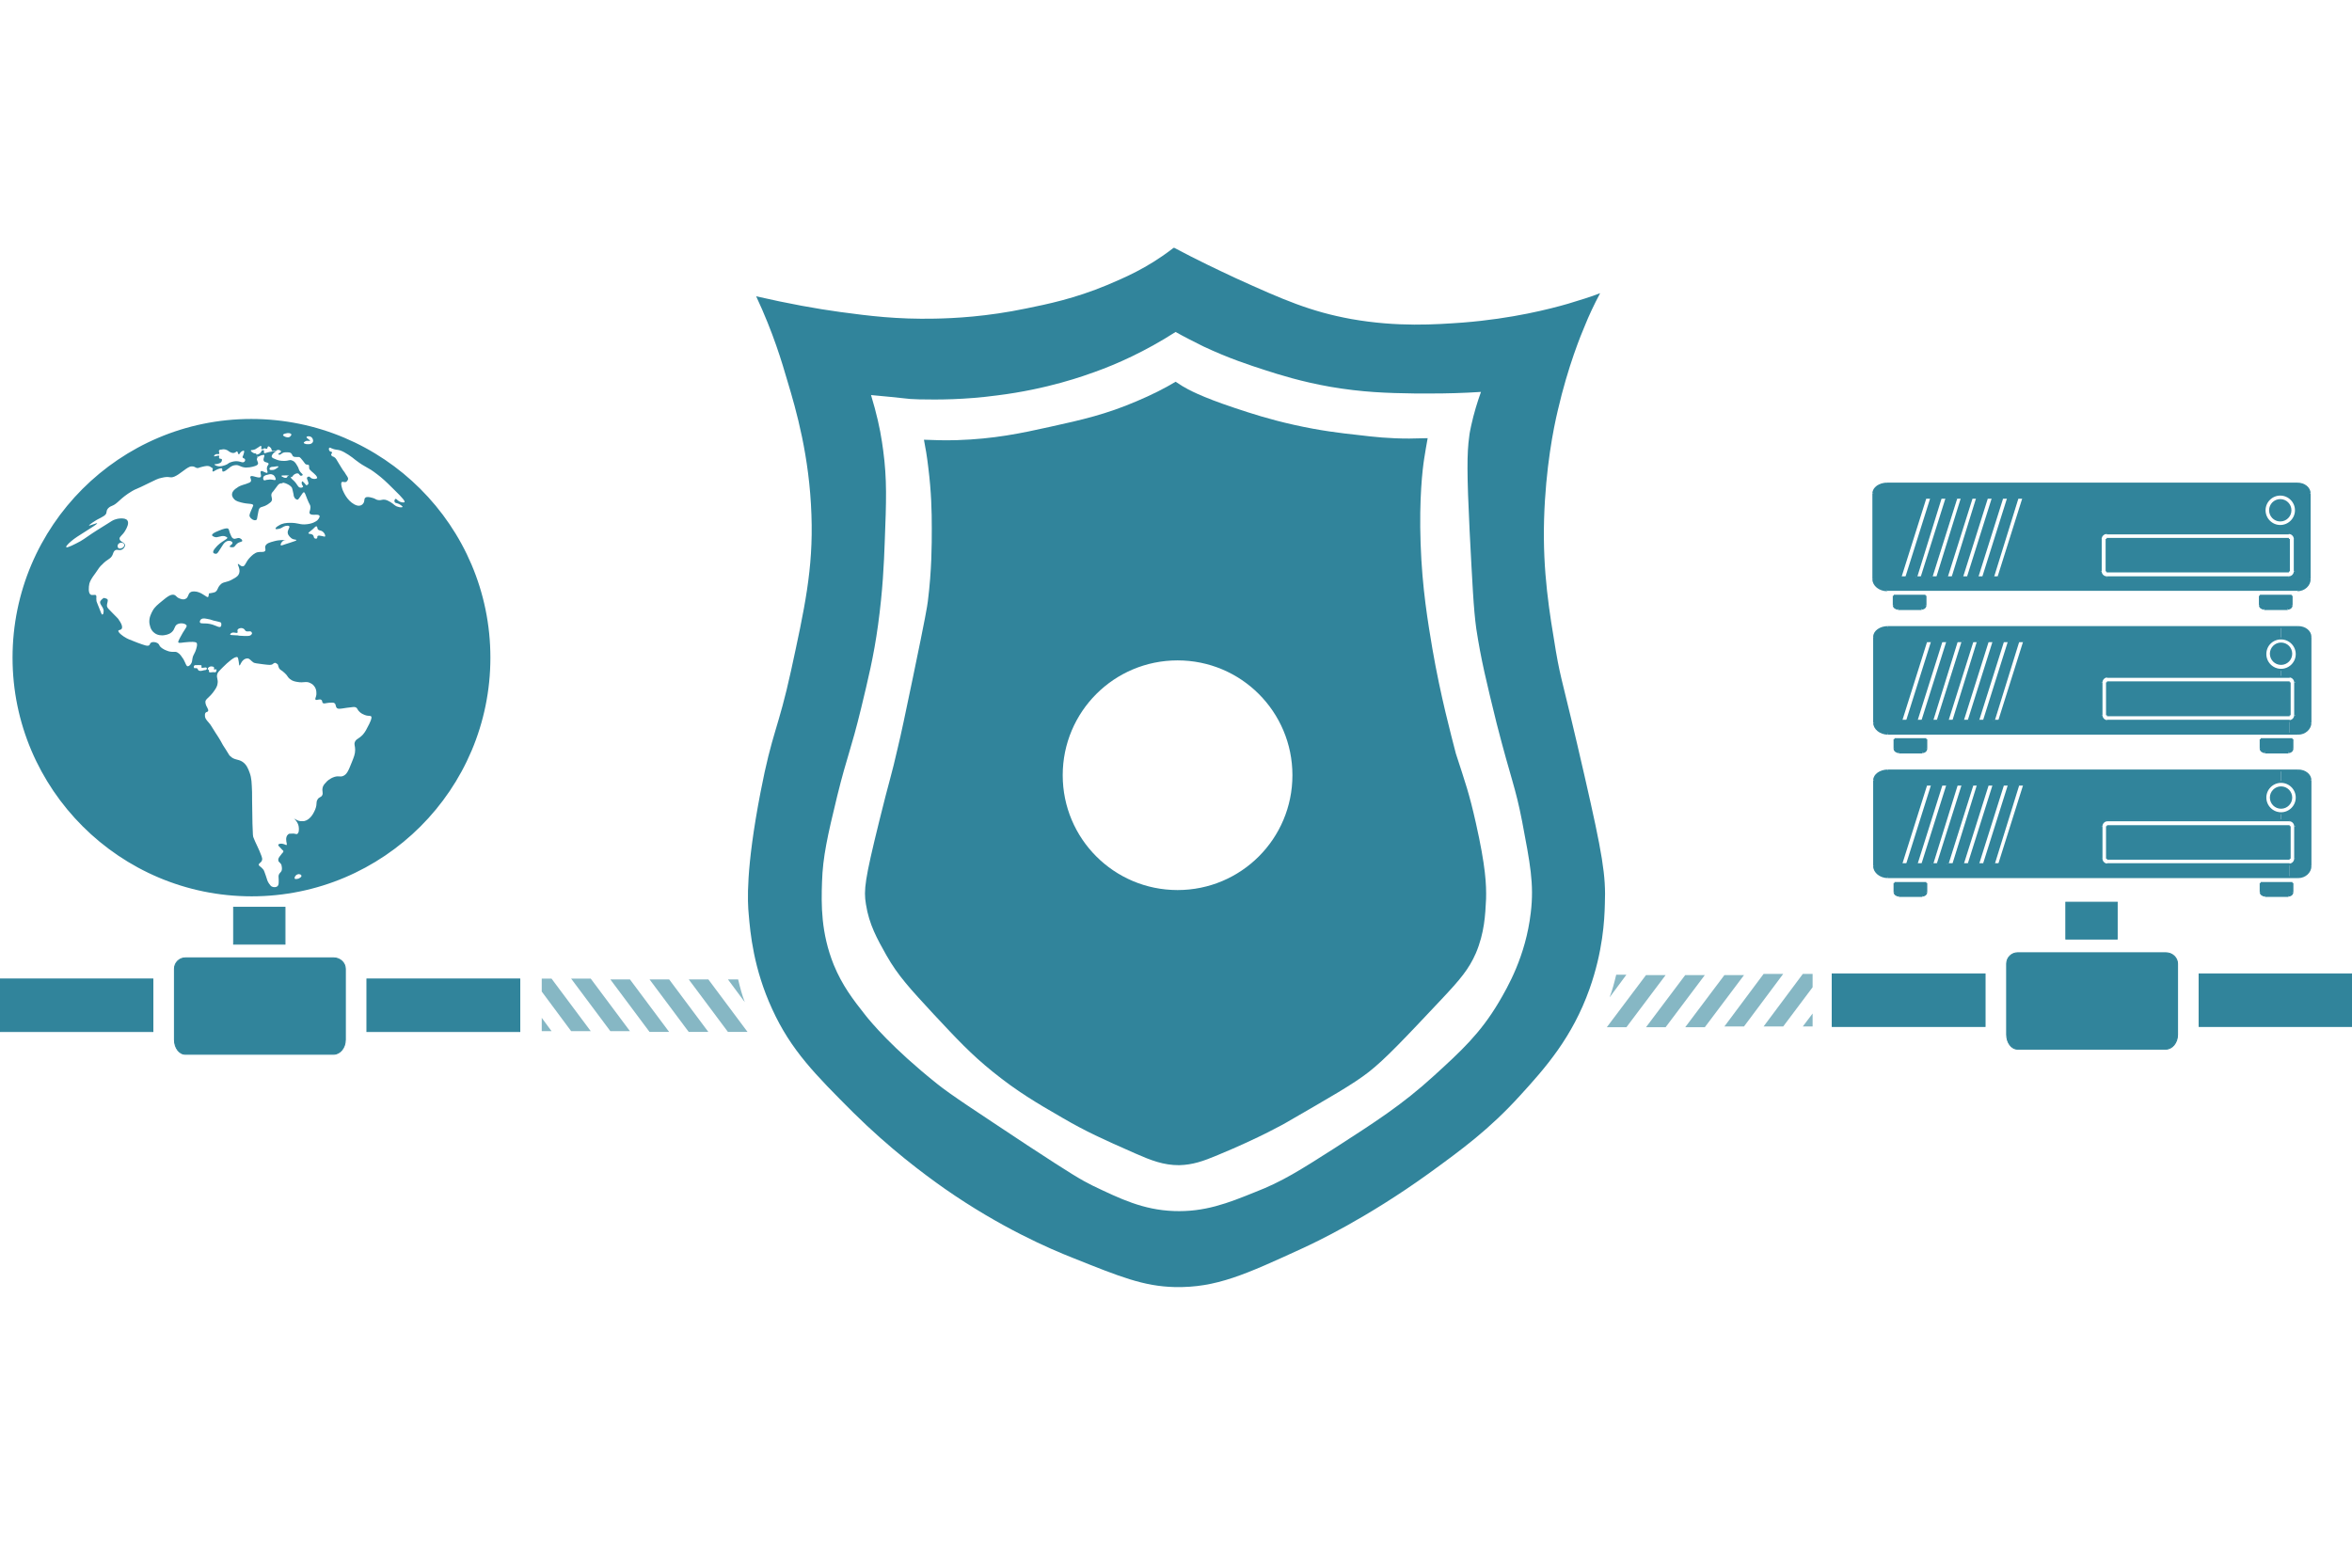 <?xml version="1.0" encoding="utf-8"?>
<!-- Generator: Adobe Illustrator 21.1.0, SVG Export Plug-In . SVG Version: 6.00 Build 0)  -->
<svg version="1.1" id="Layer_1" xmlns="http://www.w3.org/2000/svg" xmlns:xlink="http://www.w3.org/1999/xlink" x="0px" y="0px"
	 viewBox="0 0 600 400" style="enable-background:new 0 0 600 400;" xml:space="preserve">
<style type="text/css">
	.st0{fill:#31849B;stroke:#31849B;stroke-width:0.25;stroke-miterlimit:10;}
	.st1{fill:#31849B;}
	.st2{fill-rule:evenodd;clip-rule:evenodd;fill:#31849B;}
	.st3{fill:none;stroke:#31849B;stroke-width:0.5;stroke-miterlimit:10;}
	.st4{fill:#86B7C4;}
</style>
<rect x="93.6" y="249.8" class="st0" width="39" height="13.4"/>
<rect x="0" y="249.8" class="st0" width="39" height="13.4"/>
<path class="st0" d="M88.1,265.3v-18.1c0-1.5-1.3-2.8-3-2.8H47.3c-1.5,0-2.8,1.2-2.8,2.8v18.1c0,2,1.2,3.7,2.8,3.7h37.8
	C86.7,269,88.1,267.4,88.1,265.3z"/>
<rect x="59.6" y="231.5" class="st0" width="13.1" height="9.4"/>
<rect x="561" y="248.5" class="st0" width="39" height="13.4"/>
<rect x="467.4" y="248.5" class="st0" width="39" height="13.4"/>
<path class="st0" d="M555.5,264v-18.1c0-1.5-1.3-2.8-3-2.8h-37.8c-1.5,0-2.8,1.2-2.8,2.8V264c0,2,1.2,3.7,2.8,3.7h37.8
	C554.1,267.7,555.5,266.1,555.5,264z"/>
<rect x="527" y="230.2" class="st0" width="13.1" height="9.4"/>
<g id="XMLID_1_">
	<g>
		<path class="st1" d="M68.8,119.4c0,0-0.1,0.2,0,0.4c0.1,0.2,0.7,0.1,0.9,0.1c0.1,0,0.5-0.1,1-0.5c0.2-0.1,0.4-0.3,0.3-0.4
			c0,0-0.1-0.1-1.2,0.1C69.2,119.1,69,119.2,68.8,119.4z M67.2,121.7c-0.1,0.3-0.1,0.6,0.1,0.8c0.2,0.2,0.5-0.1,1.1-0.1
			c1.1-0.2,1.7,0.3,1.9,0c0.1-0.1,0-0.3-0.1-0.6c-0.2-0.5-0.6-0.7-0.7-0.7c-0.4-0.2-0.8-0.1-1.1,0C67.9,121.2,67.4,121.3,67.2,121.7
			z M68.2,120.6c0.2-0.2-0.2-0.6-0.1-1.3c0.1-0.6,0.5-0.7,0.4-1c-0.1-0.4-0.9-0.2-1.2-0.7c-0.3-0.5,0.3-1.2,0.1-1.5
			c-0.1-0.1-0.3,0-0.8,0.1c-0.4,0.2-0.7,0.3-0.9,0.4l-0.3-0.6c0.2,0,0.5-0.1,0.7-0.2c0.5-0.3,0.6-0.7,0.7-0.9h0.6
			c-0.1,0.2-0.1,0.6,0,0.7c0.1,0.1,0.3,0,1-0.2s1-0.1,1.1-0.3l1.1,0c-0.5,0.2-0.8,0.5-0.8,0.5c-0.3,0.3-0.5,0.6-0.5,0.9
			c0.1,0.4,0.6,0.5,1.3,0.8c0.5,0.2,1.1,0.3,1.9,0.3c1.2,0,1.4-0.4,2-0.1c0.7,0.2,1,0.8,1.3,1.3c0.5,0.7,0.3,1,0.8,1.6
			c0.3,0.4,0.7,0.6,0.6,0.8c0,0.1-0.3,0.2-0.4,0.2c-0.4,0-0.4-0.5-0.8-0.6c-0.5-0.1-1,0.3-1.1,0.4c-0.1,0.1-0.3,0.3-0.4,0.5
			l-0.8-0.1c0-0.1,0-0.1,0-0.2c-0.1-0.1-0.2-0.1-0.7-0.1c-0.8,0-1.1,0-1.2,0.1c0,0.1,0.1,0.3,0.4,0.4l-0.1,1.5c-0.3,0-0.6,0-0.9,0.2
			c-0.3,0.2-0.3,0.3-1,1.2c-0.7,1-0.8,0.9-0.9,1.2c-0.3,0.8,0.3,1.2,0,1.9c-0.2,0.4-0.5,0.5-1,0.9c-1.3,0.8-1.7,0.5-2.1,1
			c-0.2,0.2-0.3,0.8-0.5,1.9c-0.1,0.6-0.1,1-0.4,1.1c-0.3,0.1-0.6,0-0.8-0.1c-0.1-0.1-0.6-0.3-0.8-0.8c-0.1-0.2-0.1-0.5,0.3-1.4
			c0.5-1.2,0.6-1.3,0.6-1.5c-0.2-0.5-1.2-0.2-3.1-0.7c-1.3-0.3-1.7-0.7-1.9-1c-0.1-0.1-0.5-0.6-0.4-1.2c0.1-0.7,0.7-1.2,1.2-1.5
			c0.6-0.5,1.3-0.7,2.3-1c0.8-0.3,1.2-0.4,1.3-0.7c0.2-0.5-0.3-0.9-0.1-1.2c0.3-0.5,2.1,0.6,2.6,0.1c0.3-0.4-0.3-1.2,0.1-1.5
			C66.9,120,68,120.9,68.2,120.6z"/>
		<path class="st1" d="M55.1,141.3c-0.3,0-0.6-0.1-0.7-0.3c-0.2-0.5,0.8-1.5,1.2-1.9c1.3-1.2,2.4-1.5,2.4-1.9
			c-0.1-0.2-0.5-0.3-0.7-0.4c-1.1-0.2-1.7,0.5-2.6,0.2c-0.2-0.1-0.5-0.2-0.6-0.4c-0.1-0.6,1.8-1.2,2.5-1.5c1.2-0.4,1.5-0.3,1.6-0.2
			c0.3,0.2,0.2,0.7,0.7,1.7c0.2,0.5,0.4,0.7,0.6,0.8c0.6,0.3,1.2-0.4,1.8,0c0.2,0.1,0.5,0.3,0.5,0.6c0,0.3-0.7,0.2-1.3,0.7
			c-0.5,0.4-0.5,0.7-0.9,0.9c-0.4,0.1-0.9,0-1-0.1c-0.1-0.3,0.8-0.6,0.7-1c0-0.3-0.4-0.4-0.6-0.5c-0.6-0.1-1.1,0.2-1.3,0.4
			c-0.4,0.3-0.5,0.6-1.3,1.8C55.6,141,55.4,141.3,55.1,141.3z"/>
		<path class="st1" d="M30.3,139.9c0.3,0.2,0.8-0.1,0.9-0.1c0.1-0.1,0.5-0.3,0.5-0.7c0-0.3-0.2-0.5-0.5-0.6c-0.3-0.1-0.7,0-0.9,0.2
			C29.9,139,29.9,139.7,30.3,139.9z M75.2,224.2c0.2,0.2,0.7,0,0.9,0c0.1-0.1,0.8-0.3,0.8-0.7c0-0.3-0.3-0.4-0.4-0.4
			c-0.4-0.2-1,0.1-1.2,0.5C75.2,223.7,75.1,224,75.2,224.2z M52.7,170.8c0.1-0.1,0.1-0.3,0-0.4c-0.2-0.3-1.1,0.2-1.3-0.1
			c-0.1-0.1,0.1-0.3,0-0.5c-0.1-0.1-0.3-0.1-0.8-0.1c-0.8,0-0.9,0-1,0.1c-0.2,0.1-0.2,0.4-0.1,0.6c0.1,0.2,0.4,0,0.7,0.1
			c0.3,0.1,0.2,0.3,0.4,0.5c0.3,0.3,0.8,0.2,1.5,0C52.5,171,52.6,170.9,52.7,170.8z M62.5,117.2c-0.1-0.3-0.5-0.2-0.6-0.5
			c-0.1-0.2,0.1-0.3,0.2-0.7c0.1-0.3,0.3-0.9,0.1-1c-0.1-0.1-0.5,0.2-0.6,0.2c-0.5,0.4-0.5,0.8-0.7,0.7c-0.2,0-0.2-0.6-0.4-0.7
			c-0.2-0.1-0.3,0.2-0.6,0.3c-0.4,0.2-0.9,0-1.1-0.1c-0.5-0.2-0.5-0.4-1-0.6c-0.5-0.2-0.9-0.2-1.2-0.1c-0.3,0-0.5,0-0.7,0.2
			c-0.2,0.3,0.2,0.7,0,0.9c-0.2,0.2-0.6-0.1-1,0.2c-0.2,0.1-0.3,0.3-0.3,0.4c0.1,0.2,1.1-0.3,1.3-0.1c0.1,0.1-0.1,0.4,0,0.6
			c0.1,0.2,0.6,0.1,0.7,0.3s-0.1,0.6-0.1,0.6c-0.1,0.2-0.3,0.3-0.5,0.4c-0.7,0.3-1.3,0.2-1.3,0.3c0,0.1,0.3,0.3,0.7,0.4
			c0.3,0.1,0.9,0.2,2-0.2c0.9-0.3,0.8-0.6,1.6-0.8c0.3-0.1,1-0.3,1.7-0.2c0.8,0.1,1.1,0.4,1.5,0.2C62.5,117.8,62.6,117.4,62.5,117.2
			z M55.2,158.5c-1.2-0.2-1.1-0.4-2.4-0.6c-0.9-0.2-1.2-0.1-1.5,0.1c-0.2,0.2-0.4,0.5-0.3,0.8c0.2,0.4,0.9,0.2,1.9,0.3
			c2,0.2,2.9,1.2,3.4,0.8c0.2-0.2,0.2-0.7,0.1-1C56.2,158.7,55.9,158.7,55.2,158.5z M54.5,171.5c0.3,0,0.4,0.1,0.5,0
			c0.2-0.1,0.3-0.6,0.2-0.7c-0.1-0.1-0.5,0.1-0.6,0c-0.1-0.1,0.1-0.3,0-0.5c-0.1-0.3-1-0.4-1.4,0c0,0-0.2,0.2-0.2,0.4
			c0,0.2,0.2,0.1,0.3,0.3c0.1,0.2-0.1,0.3,0,0.4C53.5,171.7,53.9,171.5,54.5,171.5z M74.3,110.8c-0.1-0.3-0.9-0.4-1.4-0.2
			c-0.2,0-0.7,0.2-0.7,0.4c0,0.3,1.3,0.9,1.8,0.4C74.2,111.2,74.4,111,74.3,110.8z M64.1,161.2c-0.4-0.3-0.9,0.1-1.4-0.2
			c-0.3-0.2-0.2-0.4-0.6-0.6c-0.5-0.3-1.3-0.1-1.5,0.3c-0.1,0.3,0.1,0.5,0,0.7c-0.2,0.3-1.1-0.3-1.7,0.2c0,0-0.2,0.2-0.2,0.3
			c0.1,0.2,0.5,0.1,1.5,0.2c0.4,0,0.4,0,0.8,0.1c1.7,0.1,2.9,0.2,3.1-0.3C64.4,161.8,64.3,161.4,64.1,161.2z M88.8,122.2
			c0,0.2-0.2,0.5-0.4,0.7c-0.5,0.3-0.9-0.1-1.2,0.1c-0.4,0.3,0.1,1.7,0.2,2c0.2,0.4,1,2.6,3,3.7c0.6,0.3,1,0.4,1.4,0.3
			c0.1,0,0.6-0.1,0.9-0.6c0.4-0.6,0.1-1.1,0.5-1.4c0.3-0.3,1-0.2,1.7,0c0.9,0.2,0.9,0.5,1.6,0.6c0.8,0.1,0.9-0.2,1.7-0.1
			c0.5,0.1,0.9,0.3,1.4,0.6c1,0.6,1.1,1,1.9,1.2c0.5,0.2,1.2,0.2,1.2,0c0-0.1-0.5-0.5-0.9-0.7c-0.6-0.3-1-0.2-1.1-0.5
			c-0.2-0.3,0-0.7,0.2-0.8c0.2-0.1,0.4,0.3,0.9,0.6c0.5,0.3,1.3,0.4,1.4,0.2c0.1-0.2-0.1-0.7-2.9-3.4c-1.9-1.9-2.9-2.8-4.1-3.7
			c-2.7-2.1-2.6-1.4-5.6-3.7c-0.7-0.6-2.6-2-3.9-2.4c-0.7-0.2-1.2-0.1-2.1-0.5c-0.2-0.1-0.5-0.3-0.6-0.1c-0.2,0.1-0.1,0.6,0.1,0.8
			c0.2,0.2,0.5,0.1,0.6,0.3c0.1,0.2-0.3,0.4-0.2,0.7c0.1,0.3,0.4,0.4,0.7,0.5c0.5,0.3,0.6,0.6,1.2,1.6c0.6,0.9,0.9,1.6,1.5,2.3
			C88.4,121.4,88.8,121.7,88.8,122.2z M80.7,134.3c-0.3,0-0.4,0.3-1,0.8c-0.7,0.6-1.1,0.8-1,1c0.1,0.2,0.8,0,1.2,0.5
			c0.2,0.3,0.1,0.5,0.3,0.7c0.2,0.2,0.6,0.2,0.7,0c0.1-0.1,0-0.3,0.1-0.5c0.1-0.1,0.3-0.2,0.7-0.1c0.8,0.1,1.1,0.3,1.2,0.2
			c0.2-0.2-0.1-1-0.8-1.4c-0.4-0.2-0.6-0.1-1-0.4C80.9,134.7,81,134.3,80.7,134.3z M79.8,112.8c0.2-0.4,0-1-0.4-1.3
			c-0.5-0.3-1.1-0.2-1.2,0c-0.1,0.3,1,0.8,0.9,1c-0.1,0.1-0.7-0.2-1.2,0.1c-0.2,0.1-0.5,0.3-0.4,0.4c0.1,0.3,1.1,0.5,1.9,0.2
			C79.5,113.1,79.7,113,79.8,112.8z M69.5,169.5c-0.4,0.2-0.7,0.2-2.3,0c-1.6-0.2-2.4-0.3-2.6-0.5c-0.7-0.5-0.9-1-1.5-1
			c-0.5,0-0.9,0.3-1,0.4c-0.7,0.6-0.8,1.4-1,1.4c-0.1,0-0.1-0.3-0.2-1c-0.1-0.7-0.2-1-0.3-1.1c-0.6-0.4-2.5,1.3-3.7,2.5
			c-1.1,1.1-1.4,1.4-1.5,1.9c-0.2,0.9,0.3,1.3,0.1,2.3c-0.1,0.9-0.6,1.5-1.1,2.2c-1.1,1.5-2.1,1.8-2,2.6c0,0.4,0.3,1.1,0.4,1.2
			c0.2,0.5,0.4,0.7,0.3,1c-0.1,0.3-0.5,0.2-0.7,0.5c-0.2,0.3-0.1,0.8-0.1,1c0.2,0.8,0.7,1.1,1.3,1.9c0.2,0.3,0.1,0.1,1.4,2.2
			c0.9,1.4,0.8,1.2,1.2,1.9c0.6,1.1,0.7,1.3,1.5,2.5c0.6,0.9,0.8,1.4,1,1.5c1.1,1.1,2,0.7,3.2,1.5c1,0.7,1.4,1.7,1.8,2.8
			c0.5,1.4,0.5,2.5,0.6,4.9c0,0,0,3.3,0.1,8c0.1,3,0.1,3.3,0.3,3.7c0.4,1.1,1.4,2.9,2,4.6c0.1,0.3,0.3,0.8,0.1,1.2
			c-0.2,0.5-0.7,0.6-0.8,1c0,0.4,0.6,0.5,1.2,1.3c0.2,0.3,0.3,0.7,0.6,1.5c0.4,1.2,0.4,1.4,0.8,2c0.3,0.4,0.5,0.8,1,0.9
			c0.3,0.1,0.9,0.1,1.2-0.2c0.3-0.3,0.3-0.7,0.3-1.5c0-0.9-0.1-0.9,0-1.3c0.2-0.7,0.7-0.7,0.8-1.4c0.1-0.5-0.1-1-0.1-1.2
			c-0.3-0.7-0.8-0.7-0.8-1.2c-0.1-0.4,0.2-0.8,0.6-1.3c0.4-0.6,0.7-0.7,0.7-1c0-0.2-0.2-0.2-0.6-0.7c-0.5-0.5-0.8-0.8-0.7-1
			c0.1-0.2,0.7-0.3,1.1-0.2c0.6,0.1,0.9,0.4,1,0.3c0.2-0.2-0.1-0.6-0.1-1.5c0-0.3,0.1-0.9,0.5-1.2c0.2-0.2,0.4-0.2,0.8-0.2
			c0.9-0.1,1.2,0.2,1.5,0.1c0.5-0.3,0.5-1.2,0.4-1.9c-0.2-1.3-1.3-2.1-1.2-2.1c0,0,0.2,0.2,0.5,0.3c0.9,0.6,1.9,0.4,2.1,0.4
			c1.4-0.3,2.2-1.7,2.5-2.3c0.5-0.9,0.6-1.7,0.6-1.7c0.1-0.8,0-1,0.3-1.5c0.4-0.7,0.9-0.5,1.2-1.1c0.3-0.6-0.1-1,0.1-1.9
			c0.1-0.5,0.4-0.9,0.8-1.3c0.2-0.3,1-1.1,2.3-1.5c1.1-0.3,1.3,0.1,2.1-0.2c1-0.4,1.4-1.4,2.2-3.4c0.6-1.5,0.9-2.2,0.9-3.3
			c0-1-0.3-1.3-0.1-1.9c0.3-0.9,1-0.8,2.1-2c0.6-0.7,0.9-1.3,1.6-2.7c0.7-1.4,0.6-1.8,0.5-1.9c-0.2-0.2-0.4-0.1-1-0.2
			c-0.1,0-1.1-0.2-1.9-0.9c-0.7-0.6-0.5-0.9-1-1.2c-0.4-0.2-0.7-0.1-2.4,0.1c-1.8,0.3-2.1,0.3-2.4,0.1c-0.5-0.4-0.2-1-0.7-1.3
			c-0.3-0.2-0.6-0.1-1.3-0.1c-1,0.1-1.3,0.3-1.6,0.1c-0.3-0.2-0.1-0.6-0.4-0.8c-0.4-0.4-1.3,0.2-1.5-0.1c-0.2-0.2,0.1-0.5,0.2-1.2
			c0-0.1,0.2-1.4-0.6-2.3c-0.3-0.4-0.7-0.6-0.9-0.7c-1.1-0.6-1.7,0-3.3-0.3c-0.6-0.1-1.3-0.2-2-0.8c-0.6-0.5-0.5-0.8-1.3-1.5
			c-0.7-0.7-1.1-0.7-1.4-1.2c-0.3-0.6-0.2-1-0.5-1.1C70.1,168.9,69.9,169.2,69.5,169.5z M65.6,116.9c-0.3,0.5,0.4,1,0.2,1.5
			c-0.2,0.4-0.7,0.5-1.4,0.7c-0.4,0.1-1,0.2-1.7,0.2c-1.5-0.1-1.7-0.8-2.8-0.6c-0.8,0.1-1.3,0.6-1.3,0.6c-0.3,0.2-0.4,0.3-0.8,0.6
			c-0.4,0.3-0.8,0.5-1,0.4c-0.2-0.1,0-0.6-0.2-0.8c-0.1,0-0.2-0.1-1,0.2c-0.8,0.3-1.1,0.7-1.3,0.6c0,0-0.1-0.1-0.1-0.2
			c0-0.2,0.1-0.6,0.1-0.6s-0.5-0.3-0.8-0.5c-0.5-0.2-1.1-0.1-1.9,0.1c-0.9,0.2-1,0.4-1.4,0.3c-0.4-0.1-0.6-0.4-1.1-0.4
			c-0.2,0-0.5,0-0.7,0.1c-1.2,0.5-2.5,1.9-3.9,2.5c-1.2,0.5-1.2-0.2-3.2,0.3c-1.1,0.2-1.7,0.6-3.2,1.3c-3.8,1.9-3.2,1.4-4.4,2.1
			c-3.2,1.9-3.6,3.2-5.2,3.8c-0.3,0.1-0.9,0.4-1.2,1c-0.1,0.3-0.1,0.5-0.2,0.9c-0.3,0.6-0.9,0.8-1.2,1c-1.7,0.8-3.3,2-3.2,2.1
			c0,0.1,2-0.7,2.1-0.6c0,0.1-0.3,0.4-1.9,1.4c-2.3,1.5-2.9,1.8-4,2.6c-0.8,0.6-2.2,1.8-2,2.1c0.2,0.3,2.3-0.8,3.6-1.5
			c0.7-0.4,0.8-0.5,3-2c1.8-1.2,0.5-0.3,3.8-2.4c1.1-0.7,1.5-1,2.2-1.2c0.2-0.1,2.4-0.6,3,0.3c0.5,0.7-0.2,2-0.5,2.5
			c-0.7,1.3-1.6,1.6-1.5,2.2c0.1,0.8,1.3,0.8,1.4,1.6c0,0.5-0.5,1.1-1,1.2c-0.6,0.2-1-0.2-1.5,0.1c-0.4,0.2-0.5,0.7-0.7,1.2
			c-0.5,1.1-1.3,1-2.6,2.4c-0.6,0.5-1,1.1-1.8,2.3c-0.9,1.2-1.3,1.9-1.5,2.6c-0.2,0.9-0.3,2.4,0.3,2.8c0.5,0.3,1.1-0.1,1.4,0.2
			c0.2,0.3,0,0.6,0.1,1.3c0,0.3,0.1,0.4,0.6,1.7c0.6,1.5,0.7,1.9,0.9,1.9c0.2,0,0.3-0.3,0.3-0.6c0.3-1.2-1.2-2-0.8-2.8
			c0.2-0.4,0.8-0.8,0.8-0.8c-0.3-0.1,0.7,0,1,0.3c0.3,0.4-0.2,1-0.1,1.8c0.1,0.4,0.3,0.6,1.2,1.5c1.6,1.6,1.8,1.8,1.9,2.1
			c0.2,0.2,1.1,1.6,0.6,2.2c-0.3,0.3-0.7,0.2-0.8,0.4c-0.2,0.5,1.6,1.7,1.7,1.7c0.6,0.4,0.9,0.5,3.2,1.4c1.7,0.6,2.6,1,3,0.6
			c0.2-0.2,0.1-0.4,0.4-0.6c0.4-0.3,1.2-0.2,1.7,0.1c0.3,0.2,0.4,0.4,0.6,0.8c0.7,0.8,1.7,1.1,2.3,1.3c1.3,0.3,1.5-0.1,2.2,0.3
			c0.7,0.4,1,1,1.5,1.7c0.6,1.1,0.7,1.8,1.1,1.8c0.3,0,0.7-0.4,0.8-0.6c0.3-0.4,0.3-0.8,0.4-1.4c0.2-1.1,0.6-1.1,1-2.6
			c0.2-0.7,0.2-1,0.1-1.3c-0.1-0.2-0.4-0.4-2-0.3c-1.8,0.1-2.5,0.4-2.7,0.1c-0.1-0.1-0.1-0.3,1.1-2.4c0.8-1.3,1.1-1.6,1-1.9
			c-0.2-0.5-1.5-0.8-2.4-0.3c-0.8,0.5-0.5,1.2-1.4,2c-0.8,0.7-1.7,0.7-2.1,0.8c-0.4,0-1.4,0.1-2.3-0.6c-1.1-0.8-1.2-2.1-1.3-2.6
			c-0.1-1.4,0.5-2.4,0.8-3c0.6-1.1,1.3-1.6,2.5-2.6c1.3-1.1,2.3-1.8,3.1-1.5c0.5,0.2,0.5,0.6,1.3,0.9c0.3,0.1,0.9,0.4,1.5,0.1
			c0.8-0.3,0.6-1.3,1.3-1.7c0.5-0.3,1.2-0.2,1.7-0.1c1.6,0.4,2.5,1.6,2.8,1.3c0,0,0.1,0,0.2-0.9c0,0,0.9-0.1,1.5-0.3
			c0.8-0.4,0.6-1.1,1.4-1.9c0.8-0.9,1.5-0.4,3.3-1.5c0.9-0.5,1.3-0.8,1.5-1.4c0.4-1.1-0.5-2.3-0.3-2.4c0.2-0.1,0.6,0.6,1.2,0.6
			c0.7,0,0.7-1.1,1.9-2.3c0.5-0.5,1.1-1.1,1.9-1.3c0.9-0.2,1.5,0.1,1.9-0.3c0.3-0.4-0.1-0.8,0.1-1.3c0.3-0.7,1.1-0.9,2.2-1.2
			c1.4-0.4,2.6-0.3,3.1-0.3c-0.2,0-0.5,0-0.8,0.2c-0.4,0.3-0.7,0.9-0.6,1.1c0.2,0.2,0.6-0.1,2.3-0.6c1.1-0.4,1.7-0.5,1.7-0.7
			c0-0.2-0.7,0-1.3-0.5c-0.1-0.1-0.8-0.6-0.9-1.3c-0.1-0.8,0.6-1.4,0.4-1.7c-0.2-0.3-0.8-0.1-1-0.1c-0.7,0.2-0.8,0.5-1.5,0.7
			c-0.4,0.1-1,0.2-1,0c-0.1-0.2,0.4-0.6,0.8-0.8c0.9-0.6,1.9-0.7,2.9-0.7c2.1,0,2.1,0.4,3.7,0.4c2.1-0.1,2.9-0.8,3.2-1
			c0.1-0.1,0.8-0.8,0.6-1.2c-0.3-0.6-2.1,0.1-2.5-0.6c-0.2-0.4,0.2-0.7,0.2-1.6c0-0.6-0.3-0.7-0.8-2c-0.5-1.2-0.6-1.8-0.9-1.8
			c-0.2,0-0.4,0.4-0.9,1.1c-0.3,0.5-0.5,0.7-0.7,0.8c-0.3,0-0.6-0.3-0.7-0.4c-0.2-0.3-0.3-0.6-0.3-0.9c-0.2-0.9-0.3-1.4-0.4-1.7
			c-0.4-0.7-1.2-1-1.7-1.2c-0.3-0.1-0.7-0.2-1.1-0.2l0.1-1.5c0.2,0.1,0.5,0.2,0.8,0.3c0.2,0,0.4,0.1,0.6-0.1
			c0.1-0.1,0.2-0.3,0.2-0.4l0.8,0.1c0,0.1,0,0.1,0,0.2c0,0.4,0.3,0.5,0.8,1c0.9,0.9,0.9,1.5,1.5,1.7c0.3,0.1,0.7,0,0.8-0.2
			c0.1-0.2-0.2-0.3-0.3-0.7c-0.1-0.3,0-0.6,0.1-0.7c0.1,0,0.2,0.1,0.5,0.4c0.4,0.4,0.4,0.6,0.6,0.6c0.2,0,0.4-0.2,0.5-0.4
			c0-0.1,0-0.2-0.2-0.8c-0.2-0.4-0.2-0.5-0.2-0.6c0-0.2,0.2-0.4,0.5-0.4c0.3,0,0.3,0.3,0.8,0.5c0.3,0.1,0.6,0.1,0.7,0.1
			c0.2,0,0.5-0.1,0.6-0.2c0,0,0.1-0.2-0.3-0.7c-0.4-0.4-0.6-0.6-1.2-1.1c-0.4-0.4-0.5-0.5-0.5-0.6c-0.1-0.4,0-0.6-0.1-0.9
			c-0.2-0.2-0.4-0.1-0.7-0.2c-0.3-0.1-0.3-0.3-0.8-0.9c-0.5-0.6-0.7-0.9-1-1c-0.2,0-0.2,0-0.7,0c-0.3,0-0.5,0-0.7-0.1
			c-0.4-0.2-0.3-0.6-0.7-0.9c-0.3-0.2-0.6-0.2-1.1-0.2c-0.4,0-0.8,0-1.2,0.3c-0.2,0.1-0.3,0.3-0.5,0.3c-0.2,0-0.4,0-0.4-0.1
			c-0.1-0.2,0.7-0.4,0.7-0.7c0-0.2-0.3-0.3-0.5-0.4c-0.1,0-0.3,0-0.3,0c-0.2,0-0.4,0.1-0.5,0.2l-1.1,0c0.1-0.3-0.2-0.6-0.2-0.7
			c-0.2-0.2-0.5-0.5-0.7-0.4c-0.2,0.1-0.1,0.5-0.3,0.6c-0.2,0.1-0.5-0.2-0.7-0.1c-0.1,0-0.2,0.1-0.2,0.2h-0.6c0-0.1,0.2-0.6,0-0.8
			c-0.1-0.1-0.2,0-0.8,0.4c-0.7,0.4-0.7,0.5-0.9,0.5c-0.5,0.2-0.8,0.1-0.9,0.2c-0.1,0.2,0.3,0.5,0.7,0.7c0.2,0.1,0.4,0.1,0.6,0.1
			l0.3,0.6C65.7,116.8,65.7,116.8,65.6,116.9z M125.1,167.8c0,33.7-27.3,60.9-60.9,60.9S3.2,201.4,3.2,167.8s27.3-60.9,60.9-60.9
			S125.1,134.1,125.1,167.8z"/>
	</g>
	<g>
	</g>
</g>
<g id="XMLID_2_">
	<path class="st2" d="M376.5,210c2.5,11.1,2.7,15.8,2.6,19.4c-0.2,4-0.4,8.6-2.6,13.8c-1.8,4.1-4,6.7-8.7,11.7
		c-9.6,10.2-14.4,15.3-18.6,18.6c-4.1,3.2-9.8,6.4-21.2,13c0,0-6.4,3.7-17.3,8.2c-3.8,1.6-6.4,2.5-9.9,2.6c-4,0-7.1-1.2-11.2-3
		c-8.4-3.7-12.6-5.6-18.6-9.1c-6.6-3.8-11.5-6.7-17.7-11.7c-5.7-4.6-9.2-8.4-15.1-14.7c-6-6.5-9.1-9.8-12.1-15.1
		c-2.3-4.1-4.4-7.8-5.2-13c-0.6-3.6-0.3-6.2,3.4-21.2c2.6-10.6,3.1-11.5,4.7-18.6c0.9-3.7,1.9-8.5,3.9-18.1
		c3.3-15.9,3.6-17.9,3.8-19.4c1-8,1-14.4,1-18.6c0-4.4-0.1-9.2-0.9-15.6c-0.3-2.6-0.7-5-1.1-7c2.5,0.1,5.3,0.2,8.5,0.1
		c9.3-0.3,16.1-1.7,23.7-3.4c8.2-1.8,14.3-3.2,22-6.5c3.8-1.6,7.2-3.3,10-5c0.5,0.3,1.1,0.7,1.7,1.1c1.5,0.9,4.7,2.7,13.4,5.6
		c4.2,1.4,8.8,2.9,15.1,4.3c6.7,1.5,11.8,2.1,16.4,2.6c4.1,0.5,7.9,0.9,13,0.9c1.7,0,3.3-0.1,4.7-0.1c-0.3,1.6-0.6,3.4-0.9,5.3
		c-0.4,2.6-1.3,10-0.9,21.6c0.4,11.6,1.9,20.2,3,26.8c2.1,12.2,4.8,22.1,6,26.8C373.8,199.7,374.8,202.4,376.5,210z M329.7,197.8
		c0-16.2-13.1-29.3-29.3-29.3c-16.2,0-29.3,13.1-29.3,29.3s13.1,29.3,29.3,29.3C316.6,227.1,329.7,214,329.7,197.8z"/>
	<path class="st2" d="M222.2,100.8c1.4,4.6,2.3,8.6,2.8,12c0.1,0.7,0.2,1.4,0.3,2.1c1,7.4,0.8,13,0.4,23.3
		c-0.2,5.6-0.5,12.4-1.7,21.2c-1.1,8.1-2.6,14.1-4.3,21.2c-2.7,11.1-3.5,11.9-6.1,22.4c-2.5,10.3-3.7,15.6-3.9,22
		c-0.2,5.8-0.3,13,3,21.2c2.2,5.3,4.8,8.7,8.2,13c1.3,1.6,6.6,8.1,18.1,17.3c3.6,2.9,10.1,7.1,22.9,15.6
		c11.6,7.6,13.8,8.9,16.8,10.4c7.1,3.4,12.9,6.2,20.7,6.5c7.9,0.3,13.8-2,20.7-4.8c7-2.7,11.5-5.6,20.3-11.2
		c10.2-6.6,17.2-11,25.5-18.6c6.8-6.2,11.7-10.7,16.4-18.6c2.3-3.9,6.9-11.8,8.2-22.9c0.9-7.4-0.2-12.7-2.2-23.3
		c-1.8-9.2-2.7-10.2-6.5-25c-2.6-10.6-4-16.3-5.2-24.2c-0.7-5-1-11.7-1.7-25c-0.7-14.3-0.7-19.8-0.1-24c0.1-1,0.3-1.8,0.5-2.8
		c0.7-3.2,1.6-6.1,2.5-8.6c-4.6,0.3-8.8,0.4-12.5,0.4c-1.5,0-2.9,0-4.3,0c-7.2-0.1-13.4-0.3-21.6-1.7c-7.4-1.3-13.1-3.1-16.8-4.3
		c-3.7-1.2-9-2.9-15.6-6c-2.6-1.3-5-2.5-7.1-3.7c-7.8,5-15,8.2-20.6,10.2c-2.5,0.9-12,4.4-25,6c-8.2,1.1-15,1.1-19.8,1
		c-0.8,0-1.6-0.1-2.3-0.1C228.8,101.4,225.3,101.1,222.2,100.8z M404.2,197.9c4.6,20.1,5.5,25.5,5.2,32.8c-0.1,4.1-0.5,12-3.9,21.6
		c-4.4,12.4-11.3,20.2-17.7,27.2c-7.9,8.7-14.9,13.8-23.3,19.9c-16.1,11.6-29.2,17.7-32,19c-14.8,6.8-22.2,10.2-32.8,10
		c-8-0.2-13.9-2.6-25.9-7.4c-6.1-2.4-18.6-7.8-32.8-17.7c-5.4-3.8-14-10.2-23.3-19.4c-9.7-9.7-15.9-15.9-20.7-26.4
		c-4.8-10.4-5.6-19.5-6-24.2c-0.3-3.1-0.8-11.4,3-31.1c3-15.6,4.5-16,7.8-31.1c3.4-15.7,5.7-25.9,5.2-39.7
		c-0.5-15-3.9-26.8-6.1-34.1c-1.4-4.8-3.6-12.3-8-21.7c8.3,1.9,15.5,3.2,21.4,4c7.4,1,14.5,1.9,24.2,1.7c5-0.1,13.2-0.5,23.3-2.6
		c5.4-1.1,12.3-2.5,20.7-6c4.2-1.8,10-4.2,16.4-9.1c0.2-0.2,0.4-0.3,0.6-0.4c6,3.2,11.3,5.7,15.8,7.8c12.1,5.5,19,8.5,29.4,10.4
		c11.9,2.1,21.5,1.4,28.5,0.9c12.7-1,22.3-3.5,26.8-4.8c2.9-0.9,5.7-1.7,8.2-2.7c-1.6,3-2.9,5.8-3.9,8.3c-0.9,2.1-4.3,10.3-6.9,21.6
		c-1.1,4.6-3.1,14.6-3.5,27.7c-0.4,13.7,1.4,24,3,33.7C398.3,174.2,398.5,173,404.2,197.9z"/>
</g>
<g id="XMLID_3_">
	<g>
		<path class="st1" d="M581.7,127.7c1.4,0,2.6,1.2,2.6,2.6c0,1.4-1.2,2.6-2.6,2.6c-1.4,0-2.6-1.2-2.6-2.6
			C579.1,128.8,580.2,127.7,581.7,127.7z"/>
		<rect x="537.4" y="137.5" class="st1" width="46.5" height="8.3"/>
		<path class="st1" d="M584.6,154.4c0,0.5-0.4,0.9-1,0.9h-6c-0.6,0-1.1-0.4-1.1-0.9V152h8.1V154.4z"/>
		<path class="st1" d="M577.7,130.2c0,2.2,1.8,4,4,4c2.2,0,4-1.8,4-4c0-2.2-1.8-4-4-4C579.5,126.2,577.7,128,577.7,130.2z
			 M508.4,147.3h1.5l6.4-20.3h-1.5L508.4,147.3z M504.4,147.3h1.5l6.4-20.3h-1.5L504.4,147.3z M500.5,147.3h1.5l6.4-20.3h-1.5
			L500.5,147.3z M492.7,127h-1.5l-6.4,20.3h1.5L492.7,127z M500.5,127h-1.5l-6.4,20.3h1.5L500.5,127z M490.2,147.3l6.4-20.3h-1.5
			l-6.4,20.3H490.2z M496.6,147.3h1.5l6.4-20.3H503L496.6,147.3z M586.1,150.5H481.4c-1.9,0-3.5-1.2-3.5-2.8v-21.9
			c0-1.4,1.6-2.5,3.5-2.5h104.7c1.7,0,3.1,1.1,3.1,2.5v21.9C589.2,149.3,587.8,150.5,586.1,150.5z M583.9,136.1h-46.5
			c-0.8,0-1.5,0.7-1.5,1.5v8.3c0,0.8,0.7,1.5,1.5,1.5h46.5c0.8,0,1.5-0.7,1.5-1.5v-8.3C585.4,136.7,584.7,136.1,583.9,136.1z"/>
		<path class="st1" d="M484.2,155.4c-0.6,0-1.1-0.4-1.1-0.9V152h8.1v2.4c0,0.5-0.4,0.9-1,0.9H484.2z"/>
	</g>
	<g>
		<line class="st3" x1="481.4" y1="123.4" x2="586.1" y2="123.4"/>
		<line class="st3" x1="586.1" y1="150.5" x2="481.4" y2="150.5"/>
		<line class="st3" x1="477.9" y1="147.8" x2="477.9" y2="125.9"/>
		<line class="st3" x1="589.2" y1="125.9" x2="589.2" y2="147.8"/>
		<path class="st3" d="M477.9,125.9c0-1.4,1.6-2.5,3.5-2.5"/>
		<path class="st3" d="M477.9,147.8c0,1.5,1.6,2.8,3.5,2.8"/>
		<path class="st3" d="M589.2,147.8c0,1.5-1.4,2.8-3.1,2.8"/>
		<path class="st3" d="M589.2,125.9c0-1.4-1.4-2.5-3.1-2.5"/>
		<path class="st3" d="M585.7,130.2c0,2.2-1.8,4-4,4c-2.2,0-4-1.8-4-4c0-2.2,1.8-4,4-4C583.9,126.2,585.7,128,585.7,130.2z"/>
		<ellipse class="st3" cx="581.7" cy="130.2" rx="2.6" ry="2.6"/>
		<line class="st3" x1="537.4" y1="136.1" x2="583.9" y2="136.1"/>
		<line class="st3" x1="537.4" y1="137.5" x2="583.9" y2="137.5"/>
		<line class="st3" x1="583.9" y1="145.8" x2="537.4" y2="145.8"/>
		<line class="st3" x1="537.4" y1="147.3" x2="583.9" y2="147.3"/>
		<line class="st3" x1="583.9" y1="137.5" x2="583.9" y2="145.8"/>
		<line class="st3" x1="537.4" y1="145.8" x2="537.4" y2="137.5"/>
		<line class="st3" x1="585.4" y1="137.5" x2="585.4" y2="145.8"/>
		<line class="st3" x1="535.9" y1="137.5" x2="535.9" y2="145.8"/>
		<path class="st3" d="M535.9,137.5c0-0.8,0.7-1.5,1.5-1.5"/>
		<path class="st3" d="M585.4,137.5c0-0.8-0.7-1.5-1.5-1.5"/>
		<path class="st3" d="M585.4,145.8c0,0.8-0.7,1.5-1.5,1.5"/>
		<path class="st3" d="M535.9,145.8c0,0.8,0.7,1.5,1.5,1.5"/>
		<line class="st3" x1="491.2" y1="127" x2="484.8" y2="147.3"/>
		<line class="st3" x1="491.2" y1="127" x2="492.7" y2="127"/>
		<line class="st3" x1="484.8" y1="147.3" x2="486.3" y2="147.3"/>
		<line class="st3" x1="492.7" y1="127" x2="486.3" y2="147.3"/>
		<line class="st3" x1="495.1" y1="127" x2="488.8" y2="147.3"/>
		<line class="st3" x1="495.1" y1="127" x2="496.6" y2="127"/>
		<line class="st3" x1="488.8" y1="147.3" x2="490.2" y2="147.3"/>
		<line class="st3" x1="496.6" y1="127" x2="490.2" y2="147.3"/>
		<line class="st3" x1="499.1" y1="127" x2="492.7" y2="147.3"/>
		<line class="st3" x1="499.1" y1="127" x2="500.5" y2="127"/>
		<line class="st3" x1="492.7" y1="147.3" x2="494.2" y2="147.3"/>
		<line class="st3" x1="500.5" y1="127" x2="494.2" y2="147.3"/>
		<line class="st3" x1="503" y1="127" x2="496.6" y2="147.3"/>
		<line class="st3" x1="503" y1="127" x2="504.4" y2="127"/>
		<line class="st3" x1="496.6" y1="147.3" x2="498.1" y2="147.3"/>
		<line class="st3" x1="504.4" y1="127" x2="498.1" y2="147.3"/>
		<line class="st3" x1="506.9" y1="127" x2="500.5" y2="147.3"/>
		<line class="st3" x1="506.9" y1="127" x2="508.4" y2="127"/>
		<line class="st3" x1="500.5" y1="147.3" x2="502" y2="147.3"/>
		<line class="st3" x1="508.4" y1="127" x2="502" y2="147.3"/>
		<line class="st3" x1="510.8" y1="127" x2="504.4" y2="147.3"/>
		<line class="st3" x1="510.8" y1="127" x2="512.3" y2="127"/>
		<line class="st3" x1="504.4" y1="147.3" x2="505.9" y2="147.3"/>
		<line class="st3" x1="512.3" y1="127" x2="505.9" y2="147.3"/>
		<line class="st3" x1="514.7" y1="127" x2="508.4" y2="147.3"/>
		<line class="st3" x1="514.7" y1="127" x2="516.2" y2="127"/>
		<line class="st3" x1="508.4" y1="147.3" x2="509.8" y2="147.3"/>
		<line class="st3" x1="516.2" y1="127" x2="509.8" y2="147.3"/>
		<line class="st3" x1="483.1" y1="152" x2="491.2" y2="152"/>
		<line class="st3" x1="491.2" y1="152" x2="491.2" y2="154.4"/>
		<line class="st3" x1="483.1" y1="152" x2="483.1" y2="154.4"/>
		<line class="st3" x1="484.2" y1="155.4" x2="490.2" y2="155.4"/>
		<path class="st3" d="M483.1,154.4c0,0.5,0.5,0.9,1.1,0.9"/>
		<path class="st3" d="M491.2,154.4c0,0.5-0.4,0.9-1,0.9"/>
		<line class="st3" x1="576.5" y1="152" x2="584.6" y2="152"/>
		<line class="st3" x1="584.6" y1="152" x2="584.6" y2="154.4"/>
		<line class="st3" x1="576.5" y1="152" x2="576.5" y2="154.4"/>
		<line class="st3" x1="577.6" y1="155.4" x2="583.6" y2="155.4"/>
		<path class="st3" d="M576.5,154.4c0,0.5,0.5,0.9,1.1,0.9"/>
		<path class="st3" d="M584.6,154.4c0,0.5-0.4,0.9-1,0.9"/>
	</g>
</g>
<g id="XMLID_4_">
	<g>
		<path class="st1" d="M581.9,170.8c2.2,0,4-1.8,4-4c0-2.2-1.8-4-4-4V160h4.4c1.7,0,3.1,1.1,3.1,2.5v21.9c0,1.5-1.4,2.8-3.1,2.8
			h-2.2v-3.2c0.8,0,1.5-0.7,1.5-1.5v-8.3c0-0.8-0.7-1.5-1.5-1.5h-2.2V170.8z"/>
		<ellipse class="st1" cx="581.9" cy="166.8" rx="2.6" ry="2.6"/>
		<rect x="537.5" y="174.1" class="st1" width="46.5" height="8.3"/>
		<path class="st1" d="M576.7,188.6h8.1v2.4c0,0.5-0.4,0.9-1,0.9h-6c-0.6,0-1.1-0.4-1.1-0.9V188.6z"/>
		<path class="st1" d="M496.8,183.9h1.5l6.4-20.3h-1.5L496.8,183.9z M492.9,183.9h1.5l6.4-20.3h-1.5L492.9,183.9z M486.5,183.9
			l6.4-20.3h-1.5l-6.4,20.3H486.5z M488.9,183.9h1.5l6.4-20.3h-1.5L488.9,183.9z M508.6,163.6h-1.5l-6.4,20.3h1.5L508.6,163.6z
			 M512.5,163.6H511l-6.4,20.3h1.5L512.5,163.6z M510,183.9l6.4-20.3h-1.5l-6.4,20.3H510z M481.6,160h100.3v2.8c-2.2,0-4,1.8-4,4
			c0,2.2,1.8,4,4,4v1.8h-44.3c-0.8,0-1.5,0.7-1.5,1.5v8.3c0,0.8,0.7,1.5,1.5,1.5h46.5v3.2H481.6c-1.9,0-3.5-1.2-3.5-2.8v-21.9
			C478.1,161.1,479.7,160,481.6,160z"/>
		<path class="st1" d="M491.4,188.6v2.4c0,0.5-0.4,0.9-1,0.9h-6c-0.6,0-1.1-0.4-1.1-0.9v-2.4H491.4z"/>
	</g>
	<g>
		<polyline class="st3" points="481.6,160 581.9,160 586.3,160 		"/>
		<polyline class="st3" points="586.3,187.2 584.1,187.2 481.6,187.2 		"/>
		<line class="st3" x1="478.1" y1="184.4" x2="478.1" y2="162.5"/>
		<line class="st3" x1="589.4" y1="162.5" x2="589.4" y2="184.4"/>
		<path class="st3" d="M478.1,162.5c0-1.4,1.6-2.5,3.5-2.5"/>
		<path class="st3" d="M478.1,184.4c0,1.5,1.6,2.8,3.5,2.8"/>
		<path class="st3" d="M589.4,184.4c0,1.5-1.4,2.8-3.1,2.8"/>
		<path class="st3" d="M589.4,162.5c0-1.4-1.4-2.5-3.1-2.5"/>
		<path class="st3" d="M581.9,162.9c2.2,0,4,1.8,4,4c0,2.2-1.8,4-4,4c-2.2,0-4-1.8-4-4C577.9,164.6,579.7,162.9,581.9,162.9z"/>
		<ellipse class="st3" cx="581.9" cy="166.8" rx="2.6" ry="2.6"/>
		<polyline class="st3" points="537.5,172.7 581.9,172.7 584.1,172.7 		"/>
		<line class="st3" x1="537.5" y1="174.1" x2="584.1" y2="174.1"/>
		<line class="st3" x1="584.1" y1="182.5" x2="537.5" y2="182.5"/>
		<line class="st3" x1="537.5" y1="183.9" x2="584.1" y2="183.9"/>
		<line class="st3" x1="584.1" y1="174.1" x2="584.1" y2="182.5"/>
		<line class="st3" x1="537.5" y1="182.5" x2="537.5" y2="174.1"/>
		<line class="st3" x1="585.5" y1="174.1" x2="585.5" y2="182.5"/>
		<line class="st3" x1="536.1" y1="174.1" x2="536.1" y2="182.5"/>
		<path class="st3" d="M536.1,174.1c0-0.8,0.7-1.5,1.5-1.5"/>
		<path class="st3" d="M585.5,174.1c0-0.8-0.7-1.5-1.5-1.5"/>
		<path class="st3" d="M585.5,182.5c0,0.8-0.7,1.5-1.5,1.5"/>
		<path class="st3" d="M536.1,182.5c0,0.8,0.7,1.5,1.5,1.5"/>
		<line class="st3" x1="491.4" y1="163.6" x2="485" y2="183.9"/>
		<line class="st3" x1="491.4" y1="163.6" x2="492.9" y2="163.6"/>
		<line class="st3" x1="485" y1="183.9" x2="486.5" y2="183.9"/>
		<line class="st3" x1="492.9" y1="163.6" x2="486.5" y2="183.9"/>
		<line class="st3" x1="495.3" y1="163.6" x2="488.9" y2="183.9"/>
		<line class="st3" x1="495.3" y1="163.6" x2="496.8" y2="163.6"/>
		<line class="st3" x1="488.9" y1="183.9" x2="490.4" y2="183.9"/>
		<line class="st3" x1="496.8" y1="163.6" x2="490.4" y2="183.9"/>
		<line class="st3" x1="499.2" y1="163.6" x2="492.9" y2="183.9"/>
		<line class="st3" x1="499.2" y1="163.6" x2="500.7" y2="163.6"/>
		<line class="st3" x1="492.9" y1="183.9" x2="494.3" y2="183.9"/>
		<line class="st3" x1="500.7" y1="163.6" x2="494.3" y2="183.9"/>
		<line class="st3" x1="503.2" y1="163.6" x2="496.8" y2="183.9"/>
		<line class="st3" x1="503.2" y1="163.6" x2="504.6" y2="163.6"/>
		<line class="st3" x1="496.8" y1="183.9" x2="498.3" y2="183.9"/>
		<line class="st3" x1="504.6" y1="163.6" x2="498.3" y2="183.9"/>
		<line class="st3" x1="507.1" y1="163.6" x2="500.7" y2="183.9"/>
		<line class="st3" x1="507.1" y1="163.6" x2="508.6" y2="163.6"/>
		<line class="st3" x1="500.7" y1="183.9" x2="502.2" y2="183.9"/>
		<line class="st3" x1="508.6" y1="163.6" x2="502.2" y2="183.9"/>
		<line class="st3" x1="511" y1="163.6" x2="504.6" y2="183.9"/>
		<line class="st3" x1="511" y1="163.6" x2="512.5" y2="163.6"/>
		<line class="st3" x1="504.6" y1="183.9" x2="506.1" y2="183.9"/>
		<line class="st3" x1="512.5" y1="163.6" x2="506.1" y2="183.9"/>
		<line class="st3" x1="514.9" y1="163.6" x2="508.6" y2="183.9"/>
		<line class="st3" x1="514.9" y1="163.6" x2="516.4" y2="163.6"/>
		<line class="st3" x1="508.6" y1="183.9" x2="510" y2="183.9"/>
		<line class="st3" x1="516.4" y1="163.6" x2="510" y2="183.9"/>
		<line class="st3" x1="483.3" y1="188.6" x2="491.4" y2="188.6"/>
		<line class="st3" x1="491.4" y1="188.6" x2="491.4" y2="191"/>
		<line class="st3" x1="483.3" y1="188.6" x2="483.3" y2="191"/>
		<line class="st3" x1="484.4" y1="192" x2="490.4" y2="192"/>
		<path class="st3" d="M483.3,191c0,0.5,0.5,0.9,1.1,0.9"/>
		<path class="st3" d="M491.4,191c0,0.5-0.4,0.9-1,0.9"/>
		<line class="st3" x1="576.7" y1="188.6" x2="584.8" y2="188.6"/>
		<line class="st3" x1="584.8" y1="188.6" x2="584.8" y2="191"/>
		<line class="st3" x1="576.7" y1="188.6" x2="576.7" y2="191"/>
		<line class="st3" x1="577.8" y1="192" x2="583.8" y2="192"/>
		<path class="st3" d="M576.7,191c0,0.5,0.5,0.9,1.1,0.9"/>
		<path class="st3" d="M584.8,191c0,0.5-0.4,0.9-1,0.9"/>
	</g>
</g>
<g id="XMLID_5_">
	<g>
		<path class="st1" d="M581.9,200.9c1.4,0,2.6,1.2,2.6,2.6s-1.2,2.6-2.6,2.6c-1.4,0-2.6-1.2-2.6-2.6S580.4,200.9,581.9,200.9z"/>
		<rect x="537.5" y="210.8" class="st1" width="46.5" height="8.3"/>
		<path class="st1" d="M584.1,209.3h-2.2v-1.8c2.2,0,4-1.8,4-4c0-2.2-1.8-4-4-4v-2.8h4.4c1.7,0,3.1,1.1,3.1,2.5V221
			c0,1.5-1.4,2.8-3.1,2.8h-2.2v-3.2c0.8,0,1.5-0.7,1.5-1.5v-8.3C585.5,209.9,584.9,209.3,584.1,209.3z"/>
		<path class="st1" d="M576.7,225.3h8.1v2.4c0,0.5-0.4,0.9-1,0.9h-6c-0.6,0-1.1-0.4-1.1-0.9V225.3z"/>
		<path class="st1" d="M510,220.5l6.4-20.3h-1.5l-6.4,20.3H510z M504.6,200.2h-1.5l-6.4,20.3h1.5L504.6,200.2z M502.2,220.5
			l6.4-20.3h-1.5l-6.4,20.3H502.2z M504.6,220.5h1.5l6.4-20.3H511L504.6,220.5z M494.3,220.5l6.4-20.3h-1.5l-6.4,20.3H494.3z
			 M496.8,200.2h-1.5l-6.4,20.3h1.5L496.8,200.2z M584.1,223.8H481.6c-1.9,0-3.5-1.2-3.5-2.8v-21.9c0-1.4,1.6-2.5,3.5-2.5h100.3v2.8
			c-2.2,0-4,1.8-4,4c0,2.2,1.8,4,4,4v1.8h-44.3c-0.8,0-1.5,0.7-1.5,1.5v8.3c0,0.8,0.7,1.5,1.5,1.5h46.5V223.8z M486.5,220.5
			l6.4-20.3h-1.5l-6.4,20.3H486.5z"/>
		<path class="st1" d="M483.3,225.3h8.1v2.4c0,0.5-0.4,0.9-1,0.9h-6c-0.6,0-1.1-0.4-1.1-0.9V225.3z"/>
	</g>
	<g>
		<polyline class="st3" points="481.6,196.6 581.9,196.6 586.3,196.6 		"/>
		<polyline class="st3" points="586.3,223.8 584.1,223.8 481.6,223.8 		"/>
		<line class="st3" x1="478.1" y1="221" x2="478.1" y2="199.1"/>
		<line class="st3" x1="589.4" y1="199.1" x2="589.4" y2="221"/>
		<path class="st3" d="M478.1,199.1c0-1.4,1.6-2.5,3.5-2.5"/>
		<path class="st3" d="M478.1,221c0,1.5,1.6,2.8,3.5,2.8"/>
		<path class="st3" d="M589.4,221c0,1.5-1.4,2.8-3.1,2.8"/>
		<path class="st3" d="M589.4,199.1c0-1.4-1.4-2.5-3.1-2.5"/>
		<path class="st3" d="M581.9,199.5c2.2,0,4,1.8,4,4c0,2.2-1.8,4-4,4c-2.2,0-4-1.8-4-4C577.9,201.3,579.7,199.5,581.9,199.5z"/>
		<ellipse class="st3" cx="581.9" cy="203.5" rx="2.6" ry="2.6"/>
		<polyline class="st3" points="537.5,209.3 581.9,209.3 584.1,209.3 		"/>
		<line class="st3" x1="537.5" y1="210.8" x2="584.1" y2="210.8"/>
		<line class="st3" x1="584.1" y1="219.1" x2="537.5" y2="219.1"/>
		<line class="st3" x1="537.5" y1="220.5" x2="584.1" y2="220.5"/>
		<line class="st3" x1="584.1" y1="210.8" x2="584.1" y2="219.1"/>
		<line class="st3" x1="537.5" y1="219.1" x2="537.5" y2="210.8"/>
		<line class="st3" x1="585.5" y1="210.8" x2="585.5" y2="219.1"/>
		<line class="st3" x1="536.1" y1="210.8" x2="536.1" y2="219.1"/>
		<path class="st3" d="M536.1,210.8c0-0.8,0.7-1.5,1.5-1.5"/>
		<path class="st3" d="M585.5,210.8c0-0.8-0.7-1.5-1.5-1.5"/>
		<path class="st3" d="M585.5,219.1c0,0.8-0.7,1.5-1.5,1.5"/>
		<path class="st3" d="M536.1,219.1c0,0.8,0.7,1.5,1.5,1.5"/>
		<line class="st3" x1="491.4" y1="200.2" x2="485" y2="220.5"/>
		<line class="st3" x1="491.4" y1="200.2" x2="492.9" y2="200.2"/>
		<line class="st3" x1="485" y1="220.5" x2="486.5" y2="220.5"/>
		<line class="st3" x1="492.9" y1="200.2" x2="486.5" y2="220.5"/>
		<line class="st3" x1="495.3" y1="200.2" x2="488.9" y2="220.5"/>
		<line class="st3" x1="495.3" y1="200.2" x2="496.8" y2="200.2"/>
		<line class="st3" x1="488.9" y1="220.5" x2="490.4" y2="220.5"/>
		<line class="st3" x1="496.8" y1="200.2" x2="490.4" y2="220.5"/>
		<line class="st3" x1="499.2" y1="200.2" x2="492.9" y2="220.5"/>
		<line class="st3" x1="499.2" y1="200.2" x2="500.7" y2="200.2"/>
		<line class="st3" x1="492.9" y1="220.5" x2="494.3" y2="220.5"/>
		<line class="st3" x1="500.7" y1="200.2" x2="494.3" y2="220.5"/>
		<line class="st3" x1="503.2" y1="200.2" x2="496.8" y2="220.5"/>
		<line class="st3" x1="503.2" y1="200.2" x2="504.6" y2="200.2"/>
		<line class="st3" x1="496.8" y1="220.5" x2="498.3" y2="220.5"/>
		<line class="st3" x1="504.6" y1="200.2" x2="498.3" y2="220.5"/>
		<line class="st3" x1="507.1" y1="200.2" x2="500.7" y2="220.5"/>
		<line class="st3" x1="507.1" y1="200.2" x2="508.6" y2="200.2"/>
		<line class="st3" x1="500.7" y1="220.5" x2="502.2" y2="220.5"/>
		<line class="st3" x1="508.6" y1="200.2" x2="502.2" y2="220.5"/>
		<line class="st3" x1="511" y1="200.2" x2="504.6" y2="220.5"/>
		<line class="st3" x1="511" y1="200.2" x2="512.5" y2="200.2"/>
		<line class="st3" x1="504.6" y1="220.5" x2="506.1" y2="220.5"/>
		<line class="st3" x1="512.5" y1="200.2" x2="506.1" y2="220.5"/>
		<line class="st3" x1="514.9" y1="200.2" x2="508.6" y2="220.5"/>
		<line class="st3" x1="514.9" y1="200.2" x2="516.4" y2="200.2"/>
		<line class="st3" x1="508.6" y1="220.5" x2="510" y2="220.5"/>
		<line class="st3" x1="516.4" y1="200.2" x2="510" y2="220.5"/>
		<line class="st3" x1="483.3" y1="225.3" x2="491.4" y2="225.3"/>
		<line class="st3" x1="491.4" y1="225.3" x2="491.4" y2="227.6"/>
		<line class="st3" x1="483.3" y1="225.3" x2="483.3" y2="227.6"/>
		<line class="st3" x1="484.4" y1="228.6" x2="490.4" y2="228.6"/>
		<path class="st3" d="M483.3,227.6c0,0.5,0.5,0.9,1.1,0.9"/>
		<path class="st3" d="M491.4,227.6c0,0.5-0.4,0.9-1,0.9"/>
		<line class="st3" x1="576.7" y1="225.3" x2="584.8" y2="225.3"/>
		<line class="st3" x1="584.8" y1="225.3" x2="584.8" y2="227.6"/>
		<line class="st3" x1="576.7" y1="225.3" x2="576.7" y2="227.6"/>
		<line class="st3" x1="577.8" y1="228.6" x2="583.8" y2="228.6"/>
		<path class="st3" d="M576.7,227.6c0,0.5,0.5,0.9,1.1,0.9"/>
		<path class="st3" d="M584.8,227.6c0,0.5-0.4,0.9-1,0.9"/>
	</g>
</g>
<g id="XMLID_6_">
	<polygon class="st4" points="444.9,248.8 434.9,262.1 429.9,262.1 439.9,248.8 	"/>
	<polygon class="st4" points="462.4,258.6 462.4,261.9 459.9,261.9 	"/>
	<polygon class="st4" points="462.4,248.5 462.4,251.9 454.9,261.9 449.9,261.9 459.9,248.5 	"/>
	<polygon class="st4" points="454.9,248.5 444.9,261.9 439.9,261.9 449.9,248.5 	"/>
	<polygon class="st4" points="434.9,248.8 424.9,262.1 419.9,262.1 429.9,248.8 	"/>
	<polygon class="st4" points="424.9,248.8 414.9,262.1 409.9,262.1 419.9,248.8 	"/>
	<path class="st4" d="M410.6,254.5c0.7-1.8,1.2-3.7,1.7-5.8h2.6L410.6,254.5z"/>
</g>
<g id="XMLID_7_">
	<path class="st4" d="M185.7,249.9l4.3,5.8c-0.7-1.8-1.2-3.7-1.7-5.8H185.7z"/>
	<polygon class="st4" points="175.7,249.9 185.7,263.3 190.7,263.3 180.7,249.9 	"/>
	<polygon class="st4" points="165.7,249.9 175.7,263.3 180.7,263.3 170.7,249.9 	"/>
	<polygon class="st4" points="155.7,249.9 165.7,263.3 170.7,263.3 160.7,249.9 	"/>
	<polygon class="st4" points="145.7,249.7 155.7,263.1 160.7,263.1 150.7,249.7 	"/>
	<polygon class="st4" points="138.2,259.7 138.2,263.1 140.7,263.1 	"/>
	<polygon class="st4" points="138.2,249.7 138.2,253 145.7,263.1 150.7,263.1 140.7,249.7 	"/>
</g>
</svg>
